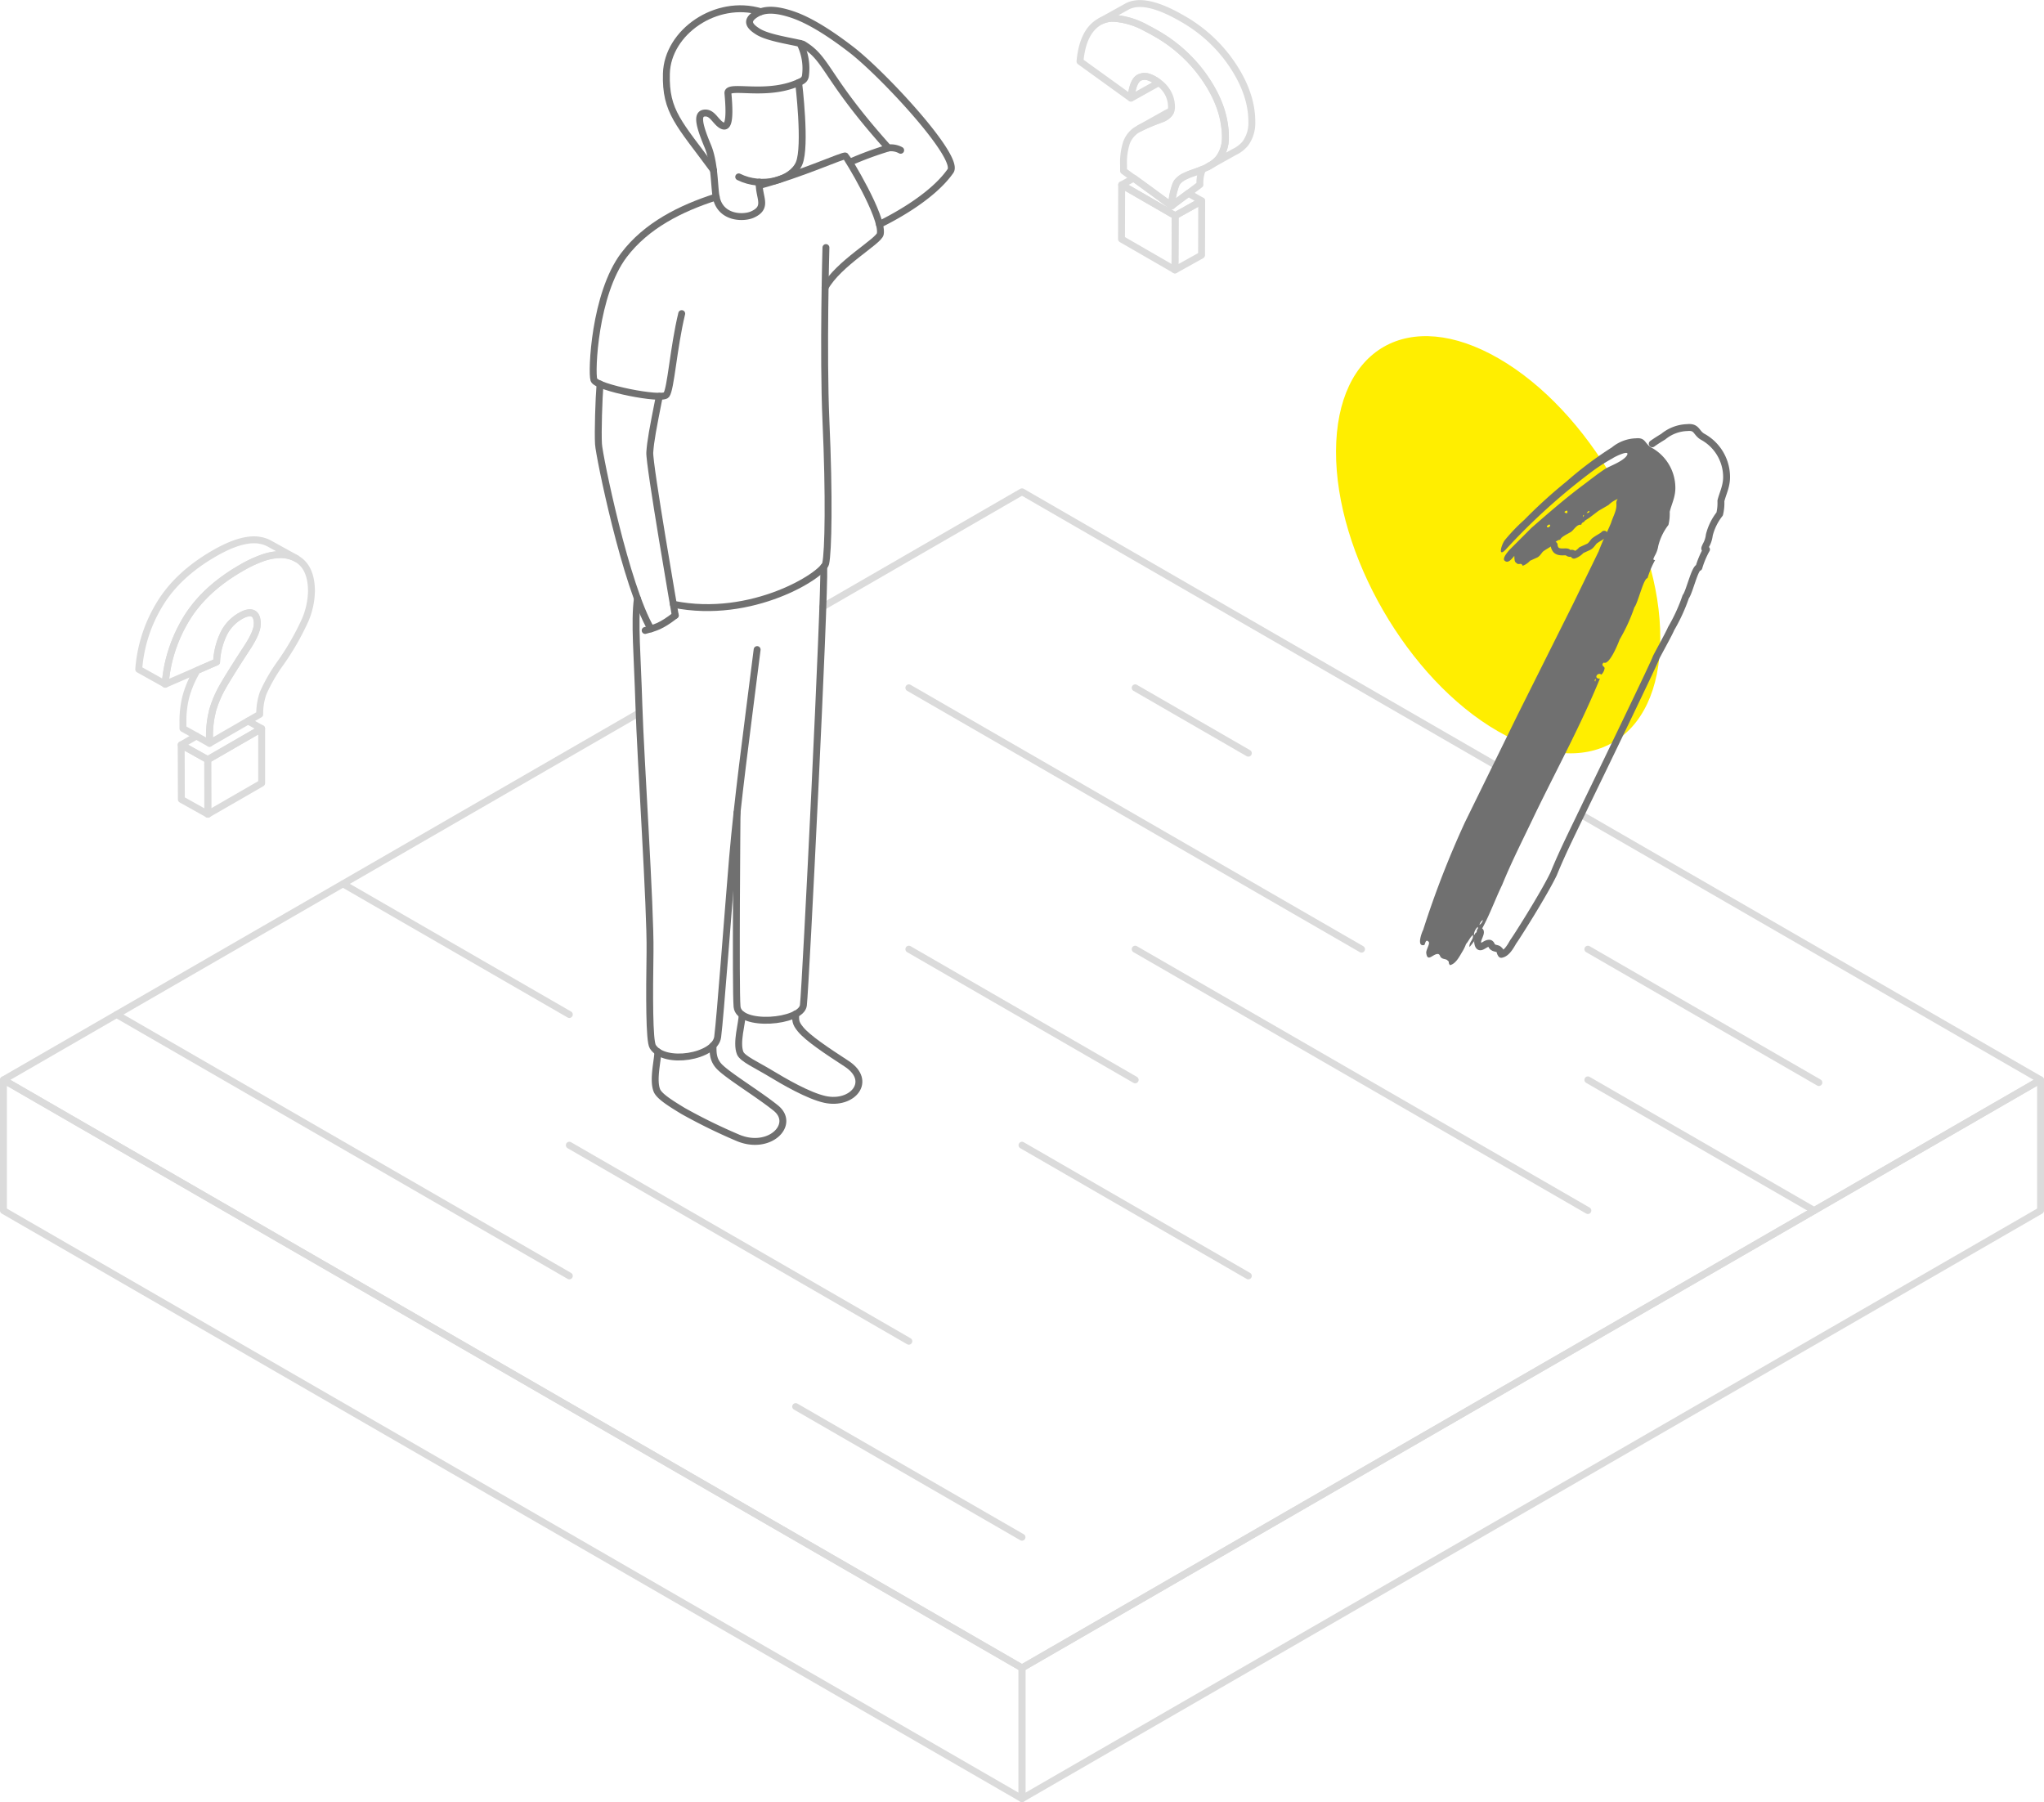 <svg xmlns="http://www.w3.org/2000/svg" xmlns:xlink="http://www.w3.org/1999/xlink" viewBox="0 0 592.14 522.06"><defs><style>.cls-1,.cls-5,.cls-6{fill:none;}.cls-2{isolation:isolate;}.cls-3{clip-path:url(#clip-path);}.cls-4{fill:#fe0;}.cls-5{stroke:#dbdbdb;}.cls-5,.cls-6{stroke-linecap:round;stroke-linejoin:round;stroke-width:2px;}.cls-6{stroke:#707070;}.cls-7{fill:#707070;}</style><clipPath id="clip-path"><polygon class="cls-1" points="386.89 184.68 387.19 76.72 481.14 130.96 480.83 238.91 386.89 184.68"/></clipPath></defs><g id="Livello_2" data-name="Livello 2"><g id="Livello_2-2" data-name="Livello 2"><g class="cls-2"><g class="cls-3"><path class="cls-4" d="M434.16,103.84c-25.94-15-47-3-47.12,26.86s20.88,66.12,46.82,81.09,47,3,47.12-26.85-20.88-66.12-46.82-81.1"/></g></g><polygon class="cls-5" points="296.07 483.19 591.14 312.83 591.14 350.7 296.07 521.06 296.07 483.19"/><polyline class="cls-5" points="238.29 175.84 296.07 142.47 432.65 221.34"/><polyline class="cls-5" points="458 235.97 591.14 312.83 296.07 483.19 1 312.83 185.16 206.51"/><polygon class="cls-5" points="1 312.83 1 350.7 296.07 521.06 296.07 483.19 1 312.83"/><path class="cls-6" d="M239.27,71.72s-.86,30.59,0,50.17c1,22,.68,38-.07,41.35s-21.37,16.42-44.12,11.81"/><path class="cls-6" d="M214,51.24c6.72,3.36,15.4,1,17.5-3.92s-.14-23.38-.14-23.38"/><path class="cls-6" d="M220.37,3.39c-12.89-3.86-27,5.9-27.32,17.93-.31,11.1,3.66,14.38,13.67,28"/><path class="cls-6" d="M220,52.77c-.42,4.21,2.81,7.25-2.07,9.4-2.52,1.11-9,1.11-10.39-4.77-.67-2.83-.38-10-2.52-15.12-2.52-6-3.22-9.24-1-9.52s3.06,2.15,4.76,3.36c2.07,1.45,2.87-.72,2.1-9.1-.25-2.79,10.89,1.18,20.44-3.08,1-.44,1.77-.75,2-1.88a16.12,16.12,0,0,0-1.56-9.48"/><path class="cls-6" d="M220,53.72c12.38-3.33,24.41-8.92,24.91-8.52s11,17.61,10.11,22.56c-.4,2.14-12.12,8.53-16,15.53"/><path class="cls-6" d="M197.49,90.85c-2.41,10-3.15,21.85-4.44,23.53s-20.25-2.08-21-4.34.18-24.89,8.7-36.14c6.48-8.57,16.43-13.55,26.74-16.85"/><path class="cls-6" d="M191,114.8c-1.92,9.66-2.52,12.88-2.76,16.24s7.38,47.22,7.38,47.22"/><path class="cls-6" d="M173.83,111.25c-.36,4.39-.65,13.89-.45,17.39s7.91,41.12,15.2,53.54"/><path class="cls-6" d="M186.9,182.64c2.85-.8,4.45-1.07,8.74-4.38"/><path class="cls-6" d="M254.78,65c2.6-1.28,15-7.47,20.57-15.46,2.82-4-19.47-28-28.66-35.1-4.34-3.35-11.11-8.19-17.08-10.21-5.09-1.72-8.29-1.62-10.65-.13-3,1.88-1.92,3.47.63,5.06,3.11,1.94,10.21,2.81,13,3.64,7.31,4.35,6.29,9.49,24.78,30.08a98.65,98.65,0,0,0-11.08,4.08"/><path class="cls-6" d="M257.35,42.86a5.93,5.93,0,0,1,3.57.67"/><path class="cls-6" d="M238.64,164.23c.34,8.5-5.21,121-5.9,127-.58,4.93-18.68,6.43-19.22.4-.46-5.1,0-56.25,0-56.25"/><path class="cls-6" d="M184.65,173.37c-.91,7.09,0,16.33.44,31.07s3.41,58.8,3.22,71.31-.24,25.77.79,27.44c3.32,5.41,18.06,3,18.81-2.8s3-36.28,4.3-51.73c1.52-17.4,3.74-33.6,7.13-60.48"/><path class="cls-6" d="M190.57,304.69c0,2.4-1.5,8.09-.29,11.17.65,1.65,3.63,3.57,7.64,6a161.22,161.22,0,0,0,15.71,7.7c9.25,4,17-3.83,11.11-8.57-5.38-4.32-14.53-9.78-16.65-12.33-1.67-2-1.5-4-1.54-5.75"/><path class="cls-6" d="M215,294c0,2.4-1.8,8-.58,11.06.65,1.65,4.76,3.45,8.77,5.88s11,6.49,15.77,7.55c8,1.76,14-5.32,6.28-10.35-5.78-3.76-11.18-7.36-13.29-9.91-1.68-2-1.42-2.72-1.46-4.49"/><line class="cls-5" x1="33.79" y1="293.9" x2="164.93" y2="369.62"/><line class="cls-5" x1="164.93" y1="331.76" x2="263.29" y2="388.55"/><line class="cls-5" x1="296.07" y1="445.33" x2="230.5" y2="407.48"/><line class="cls-5" x1="296.07" y1="331.76" x2="361.64" y2="369.62"/><line class="cls-5" x1="328.86" y1="312.83" x2="263.29" y2="274.97"/><line class="cls-5" x1="328.86" y1="274.97" x2="460" y2="350.69"/><line class="cls-5" x1="99.36" y1="256.05" x2="164.93" y2="293.9"/><line class="cls-5" x1="460" y1="312.83" x2="525.57" y2="350.69"/><line class="cls-5" x1="394.43" y1="274.97" x2="263.29" y2="199.26"/><line class="cls-5" x1="328.86" y1="199.26" x2="361.64" y2="218.19"/><line class="cls-5" x1="460" y1="274.97" x2="526.92" y2="313.61"/><g class="cls-2"><path class="cls-5" d="M339.17,32.2a2.75,2.75,0,0,1-.54.87,5.27,5.27,0,0,1-2.34,1.47l-1.12.43a52.66,52.66,0,0,0-5,2.17l7.14-4,.15-.09h0C337.9,32.8,338.48,32.52,339.17,32.2Z"/></g><g class="cls-2"><polygon class="cls-5" points="340.44 62.49 340.42 69.49 340.39 78.2 324.9 69.26 324.94 53.55 332.61 57.97 340.44 62.49"/><path class="cls-5" d="M355,39.63a10,10,0,0,1-1.82,6.14l-.05.07a9,9,0,0,1-2.71,2.21l-.53.29c-.46.24-1,.48-1.5.71h0c-.77.34-1.61.64-2.53,1a20.35,20.35,0,0,0-2.5,1,6,6,0,0,0-2.37,1.83,5,5,0,0,0-.45,1h0a19.58,19.58,0,0,0-1.09,5.82l-6.78-5-4.18-3-3-2.19V47.75a18.64,18.64,0,0,1,.85-6.41,7.62,7.62,0,0,1,2.51-3.4c.24-.17.55-.36.91-.57l.4-.23a52.66,52.66,0,0,1,5-2.17l1.12-.43a5.27,5.27,0,0,0,2.34-1.47,2.75,2.75,0,0,0,.54-.87,3,3,0,0,0,.22-1.17,8.48,8.48,0,0,0-1.23-4.45,9.4,9.4,0,0,0-2.58-2.74l-.2-.14a9.44,9.44,0,0,0-1-.62,8.68,8.68,0,0,0-1.47-.69,3.61,3.61,0,0,0-3,.15c-1.18.7-1.94,2.65-2.29,5.88L312.87,17.79c.53-5.82,2.43-9.66,5.75-11.53l.27-.15a7.94,7.94,0,0,1,4-.8A22.65,22.65,0,0,1,332,8.11c.86.43,1.76.92,2.68,1.45a42.9,42.9,0,0,1,13.39,11.72q5.85,7.92,6.72,15.58A18.4,18.4,0,0,1,355,39.2C355,39.34,355,39.49,355,39.63Z"/></g><polygon class="cls-5" points="348.13 58.2 348.09 73.91 340.39 78.2 340.42 69.49 340.44 62.49 348.13 58.2"/><polygon class="cls-5" points="348.13 58.2 340.44 62.49 332.61 57.97 324.94 53.55 328.44 51.6 332.62 54.65 339.4 59.61 344.27 55.97 348.13 58.2"/><path class="cls-5" d="M348.34,49.05a10.79,10.79,0,0,0-.73,4.43L344.27,56l-4.87,3.64a19.58,19.58,0,0,1,1.09-5.82h0a5,5,0,0,1,.45-1A6,6,0,0,1,343.31,51a20.35,20.35,0,0,1,2.5-1C346.73,49.69,347.57,49.39,348.34,49.05Z"/><path class="cls-5" d="M362.65,35.33a10.1,10.1,0,0,1-1.81,6.15,9.21,9.21,0,0,1-3.06,2.45l-.23.11h0l-7.17,4a9,9,0,0,0,2.71-2.21l.05-.07A10,10,0,0,0,355,39.63c0-.14,0-.29,0-.43a18.4,18.4,0,0,0-.16-2.34q-.85-7.65-6.72-15.58A42.9,42.9,0,0,0,334.68,9.56c-.92-.53-1.82-1-2.68-1.45a22.65,22.65,0,0,0-9.09-2.8,7.94,7.94,0,0,0-4,.8L326.31,2l.22-.13q5.18-2.73,15.84,3.43A42.89,42.89,0,0,1,355.76,17Q362.68,26.37,362.65,35.33Z"/><path class="cls-5" d="M335.38,23.7c0,.14,0,.28,0,.42l-7.7,4.3c.35-3.23,1.11-5.18,2.29-5.88a3.61,3.61,0,0,1,3-.15,8.68,8.68,0,0,1,1.47.69A9.44,9.44,0,0,1,335.38,23.7Z"/><path class="cls-5" d="M349.85,48.34l.53-.29-.52.3Z"/><g class="cls-2"><path class="cls-5" d="M60.19,220.07l0,15.81,15.61-9,0-15.82-15.6,9"/></g><g class="cls-2"><path class="cls-5" d="M71.87,208.87l3.92,2.19-15.6,9-7.69-4.29,4.4-2.54"/></g><polygon class="cls-5" points="52.49 215.78 60.18 220.07 60.23 235.88 52.54 231.59 52.49 215.78"/><path class="cls-5" d="M74.55,180.72c0,1.62-1,4-3.09,7.13q-5.8,8.91-7.47,12.07a31,31,0,0,0-2.47,6.2l0,.12a26,26,0,0,0-.74,4.77c-.06.85-.08,1.73-.08,2.65v1.68l-3.77-2.1L53,211.05v-1.68A29.05,29.05,0,0,1,53.8,202a30.4,30.4,0,0,1,2.5-6.32c.21-.41.48-.89.81-1.45l5.65-2.46A21.12,21.12,0,0,1,65,183.18a12.2,12.2,0,0,1,4.5-4.67c1.68-1,2.94-1.25,3.78-.83S74.55,179.11,74.55,180.72Z"/><path class="cls-5" d="M85.92,161.82h0a8.91,8.91,0,0,0-2.7-1,9.61,9.61,0,0,0-2-.19,16.36,16.36,0,0,0-5.23,1,36.39,36.39,0,0,0-6.3,3Q59,170.84,53.8,179.58a43.13,43.13,0,0,0-4.46,10.35,41.42,41.42,0,0,0-1.46,8.26l-7.69-4.29a42.19,42.19,0,0,1,5.92-18.61q5.18-8.74,15.91-14.94,8.35-4.83,13.5-3.78a8.91,8.91,0,0,1,2.7,1h0Z"/><path class="cls-5" d="M90.23,171.27a22.52,22.52,0,0,1-1.78,8.27,75.49,75.49,0,0,1-7.34,12.75,48,48,0,0,0-4.87,8.48,17.73,17.73,0,0,0-1,6.16l-3.37,1.94-11.2,6.47v-1.68c0-.92,0-1.8.08-2.65a26,26,0,0,1,.74-4.77l0-.12a31,31,0,0,1,2.47-6.2q1.66-3.16,7.47-12.07c2.07-3.14,3.1-5.51,3.09-7.13s-.42-2.63-1.25-3-2.1-.14-3.78.83a12.2,12.2,0,0,0-4.5,4.67,21.12,21.12,0,0,0-2.26,8.54l-5.65,2.46-4.44,1.93-4.79,2.08a41.42,41.42,0,0,1,1.46-8.26,43.13,43.13,0,0,1,4.46-10.35q5.18-8.75,15.91-14.94a36.39,36.39,0,0,1,6.3-3,16.36,16.36,0,0,1,5.23-1,9.61,9.61,0,0,1,2,.19,8.91,8.91,0,0,1,2.7,1,4.68,4.68,0,0,1,.71.44C89,164,90.22,167,90.23,171.27Z"/><path class="cls-6" d="M464.74,154.76c-.5.58-1.87,1.16-2.91,2-.51.58-1,1.45-1.8,1.74l-1.92.88a5.21,5.21,0,0,1-2.13,1.45c-.44-1.16-1.16,0-1.85-.87-.62-.29-2.29.29-3.28-.58a2.29,2.29,0,0,1-.62-1.51m28.42-29.31c1-.72,2.11-1.41,3.21-2.08a11.44,11.44,0,0,1,6.91-2.61c2.86-.3,2.51,1.45,4.41,2.61a13.32,13.32,0,0,1,7,11.36c.1,2.91-1.08,5-1.64,7.27a13.61,13.61,0,0,1-.36,3.79,16.25,16.25,0,0,0-3,6.11A7.88,7.88,0,0,1,494.2,158c-.21.58-.71,1.17.16,1.17a25.68,25.68,0,0,0-2.2,5.24c-1.16,0-2.8,7.27-3.8,8.44a51.22,51.22,0,0,1-4.27,9.31c-.42,1.17-4.17,7.86-4.38,8.44-.18.88-13.81,29.11-20.18,42.21-3.17,6.69-6.62,13.39-9.46,20.37-2.95,6.12-11.11,18.92-11.61,19.51-.71,1.16-1.85,3.49-3.55,3.78-.74-1.16.21-.58-.78-1.45-.33-.3-1.2-.3-1.53-.59-.62-.29-.41-.87-1-1.16-1.49-.29-3.13,2.62-3.52-.29-.12-.88,1.1-2.62.73-3.2"/><path class="cls-7" d="M485.34,141c.1,2.92-1.08,4.95-1.63,7.28a13.59,13.59,0,0,1-.37,3.79,16.33,16.33,0,0,0-2.95,6.11,8.06,8.06,0,0,1-1.06,2.91c-.21.58-.72,1.16.15,1.16a26.5,26.5,0,0,0-2.2,5.24c-1.16,0-2.79,7.28-3.8,8.44a50.34,50.34,0,0,1-4.27,9.32c-.42,1.16-3,7.57-4.61,6.69-1.05.88.44,1.17.23,1.75a3.11,3.11,0,0,1-.93,1.75c-1-.88-2.45,1.16-.42,1.16C458,210,451,222.83,444.65,235.93c-3.16,6.69-6.62,13.39-9.46,20.37-2.95,6.11-4.95,12.81-9.48,18.05-.19-1.46,1.18-2,1-3.49-.8.58-1.22,1.74-2,2.61a12.66,12.66,0,0,1-1.14,2.33c-.71,1.17-1.85,3.5-3.55,3.79-.74-1.17.21-.58-.78-1.46-.33-.29-1.2-.29-1.53-.58-.62-.29-.4-.87-1-1.16-1.49-.3-3.14,2.62-3.53-.3-.11-.87,1.1-2.62.74-3.2-1-1.16-1.05.88-1.34.88-2.24.58-.76-3.5-.3-4.37a272.73,272.73,0,0,1,12.09-31.15l15.27-31.14,16-32,7.51-15.43c1.06-2.91,2.45-5.53,3.55-8.15.6-2,1.81-3.78,1.54-5.82a1.91,1.91,0,0,1,.42-1.16,8.18,8.18,0,0,0-2.67,1.74L463.06,148l-2.63,2-1.34.87c-.21.58-.83.29-1,1.17-1.2-.3-2.13,1.45-2.92,2s-3,1.46-3.17,2.33c-.88,0-1.63.87-2.13,1.46s-1.88,1.16-2.92,2c-.5.59-1,1.46-1.8,1.75l-1.91.87a5.27,5.27,0,0,1-2.13,1.46c-.45-1.16-1.16,0-1.86-.87-.62-.29-.49-1.46-.56-2-.51.58-1.72,2.33-2.71,1.45-1-.58.81-2.62,1.31-3.2l6.4-6.4c4.68-4.08,9.36-8.15,14.36-11.94,2.38-1.74,4.47-3.49,7.14-5.23,1.62-.88,4.66-2,5.92-3.5,1.72-2.33-3.2,0-4,.58a51.82,51.82,0,0,0-6.67,4.37,181.61,181.61,0,0,0-24.32,22.12c-2.3,2.33-1.11-1.74-.1-2.91a52.94,52.94,0,0,1,5.6-5.82,142.82,142.82,0,0,1,12.17-11.06,105.46,105.46,0,0,1,13.18-9.9,11.48,11.48,0,0,1,6.91-2.62c2.86-.29,2.52,1.46,4.41,2.62A13.3,13.3,0,0,1,485.34,141Zm-57.22,127.5a3.37,3.37,0,0,0-1.13,2.33c.29,0,.25-.3.5-.59Q428.3,269.84,428.12,268.53Zm1.47-2a2.4,2.4,0,0,0-1,1.45A2.4,2.4,0,0,0,429.59,266.49ZM448.51,152.1c-1.09.58.44,1.16.58,0C449.09,152.1,448.76,151.8,448.51,152.1Zm5.55-4.08c0-.29-1.42.29-.51.58C454.17,148.89,454.09,148.31,454.06,148Zm8.08,49.48c0-.29.22-.58.18-.87C462.07,196.92,461.78,196.92,462.14,197.5Zm-3.28-48.32c-.29,0-.25.3-.22.59A.87.87,0,0,0,458.86,149.18Zm1.58-1.16c-.29,0-.54.29-.79.58C459.94,148.6,460.52,148.6,460.44,148Z"/></g></g></svg>